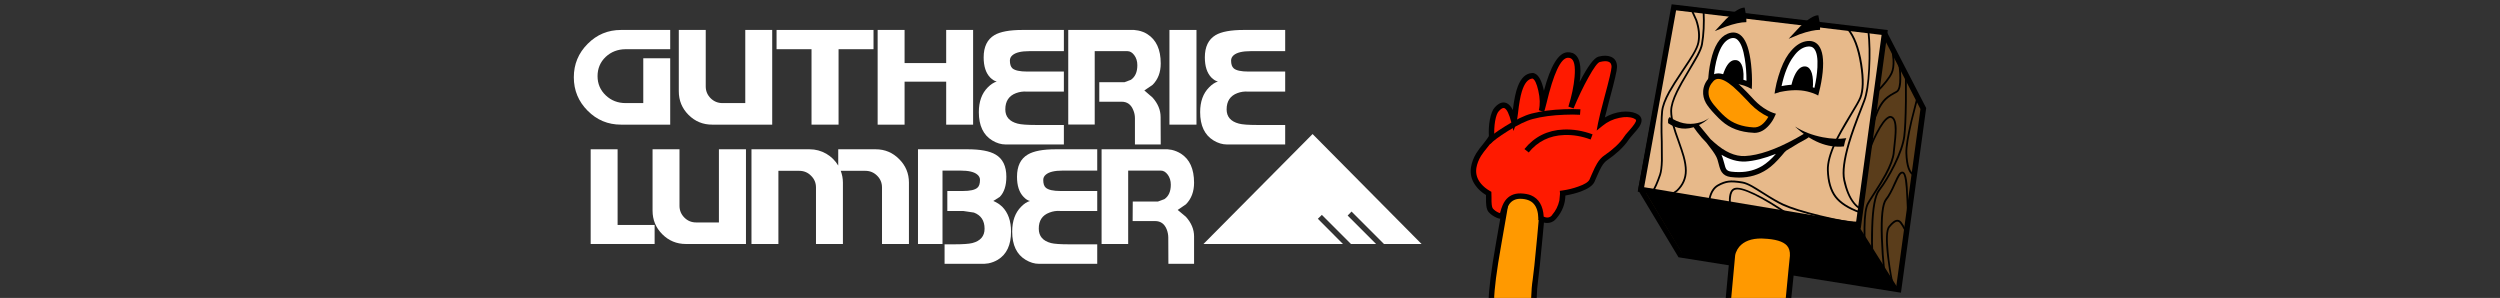 <?xml version="1.0" encoding="UTF-8"?> <!-- Generator: Adobe Illustrator 15.0.0, SVG Export Plug-In . SVG Version: 6.00 Build 0) --> <svg xmlns="http://www.w3.org/2000/svg" xmlns:xlink="http://www.w3.org/1999/xlink" version="1.1" id="Layer_1" x="0px" y="0px" width="1200px" height="143px" viewBox="0 57 1200 143" xml:space="preserve"><rect x="0" y="57" width="1200" height="143" fill="#333333" stroke="none"/> <g transform="matrix( 1, 0, 0, 1, 474.15,1.15) "> <g transform="matrix( 1, 0, 0, 1, -474.15,-1.15) "> <g> <g id="Symbol_4_0_Layer0_0_MEMBER_0_MEMBER_0_FILL"> <path fill="#5A3D1B" d="M923.189,109.071l-18.703-36.153L803.98,60.871l-16.339,87.095l18.815,31.318l104.905,16.669 L923.189,109.071z"></path> </g> </g> </g> <g transform="matrix( 1, 0, 0, 1, -474.15,-1.15) "> <g> <g id="Symbol_4_0_Layer0_0_MEMBER_0_MEMBER_1_FILL"> <path d="M924.566,108.851l-19.2-37.143L802.937,59.44l-16.67,88.745l19.42,32.308l106.723,17h0.053L924.566,108.851 M903.661,74.129l18.153,35.217l-11.607,85.121l-102.925-16.339l-18.265-30.438l16.064-85.389L903.661,74.129z"></path> </g> </g> </g> <g transform="matrix( 1, 0, 0, 1, -474.15,-1.15) "> <g> <g id="Symbol_4_0_Layer0_0_MEMBER_1_MEMBER_0_FILL"> <path fill="#E7B98A" d="M892.053,165.256l12.598-92.667L803.485,60.542l-15.844,87.424L892.053,165.256z"></path> </g> </g> </g> <g transform="matrix( 1, 0, 0, 1, -474.15,-1.15) "> <g> <g id="Symbol_4_0_Layer0_0_MEMBER_1_MEMBER_1_FILL"> <path d="M893.153,166.796l12.982-95.363l-103.75-12.377l-16.283,89.956L893.153,166.796 M903.165,73.744l-12.267,90.027 l-101.716-16.906l15.349-84.893L903.165,73.744z"></path> </g> </g> </g> <g transform="matrix( 1, 0, 0, 1, -474.15,-1.15) "> <g> <g id="Symbol_4_0_Layer0_0_MEMBER_2_FILL"> <path d="M911.362,195.953l-19.308-30.696l-103.146-17.567l18.867,31.595L911.362,195.953z"></path> </g> </g> </g> <g transform="matrix( 1, 0, 0, 1, -474.15,-1.15) "> <g> <g id="Symbol_4_0_Layer0_0_MEMBER_3_MEMBER_0_FILL"> <path fill="#FFFFFF" d="M862.182,80.62c-0.732,0.66-1.576,1.632-2.529,2.915c-1.871,2.604-3.467,6.143-4.786,10.617 c-0.662,2.238-1.139,4.218-1.432,5.942l2.861-0.606c2.347-0.403,4.603-0.568,6.766-0.494c2.199,0.109,4.327,0.477,6.382,1.101 c1.026,0.293,1.833,0.586,2.42,0.881c1.101-4.182,1.724-8.271,1.87-12.269c0.257-7.995-1.98-11.535-6.71-10.617 C865.263,78.456,863.648,79.3,862.182,80.62z"></path> </g> </g> </g> <g transform="matrix( 1, 0, 0, 1, -474.15,-1.15) "> <g> <g id="Symbol_4_0_Layer0_0_MEMBER_3_MEMBER_1_FILL"> <path d="M872.964,78.86c-1.466-1.871-3.538-2.549-6.216-2.036c-2.861,0.55-5.538,2.494-8.031,5.832l-0.11,0.11 c-1.944,2.677-3.595,6.271-4.95,10.782c-0.698,2.273-1.211,4.382-1.54,6.327l-0.331,2.092l2.036-0.606 c0-0.109,0.916-0.312,2.749-0.605c2.201-0.367,4.347-0.513,6.437-0.44c2.055,0.073,4.034,0.404,5.942,0.991 c0.989,0.294,1.759,0.569,2.309,0.827l1.486,0.717l0.385-1.543c0.844-3.264,1.43-6.51,1.76-9.737 C875.478,85.516,874.835,81.28,872.964,78.86 M867.243,79.41c1.613-0.33,2.823,0.037,3.63,1.1 c1.209,1.54,1.705,4.456,1.485,8.747c-0.147,3.117-0.624,6.418-1.431,9.902c-2.494-0.843-5.098-1.338-7.812-1.485l-1.21-0.055 c-2.2,0-4.455,0.238-6.766,0.715c1.319-6.051,3.19-10.728,5.61-14.028l0.109-0.11C862.732,81.482,864.859,79.887,867.243,79.41z "></path> </g> </g> </g> <g transform="matrix( 1, 0, 0, 1, -474.15,-1.15) "> <g> <g id="Symbol_4_0_Layer0_0_MEMBER_4_MEMBER_0_FILL"> <path fill="#FFFFFF" d="M821.199,96.793l2.861-0.605c2.31-0.403,4.565-0.568,6.765-0.495c2.201,0.109,4.328,0.477,6.382,1.1 c1.027,0.293,1.834,0.587,2.421,0.88c0.147-4.621-0.165-9.059-0.936-13.313c-1.504-8.508-4.492-11.827-8.967-9.957 c-3.446,1.468-5.904,5.648-7.372,12.542C821.621,90.357,821.235,93.64,821.199,96.793z"></path> </g> </g> </g> <g transform="matrix( 1, 0, 0, 1, -474.15,-1.15) "> <g> <g id="Symbol_4_0_Layer0_0_MEMBER_4_MEMBER_1_FILL"> <path d="M836.107,74.458c-1.908-1.943-4.199-2.365-6.877-1.264c-3.776,1.577-6.454,5.886-8.031,12.927 c-0.807,3.557-1.246,7.114-1.32,10.672l-0.055,1.76l4.512-1.1c2.237-0.366,4.383-0.513,6.437-0.44 c3.264,0.146,6.015,0.751,8.251,1.815l1.817,0.936l0.109-2.036c0.072-3.227-0.074-6.527-0.441-9.902 C839.774,81.188,838.308,76.732,836.107,74.458 M830.221,75.615c1.614-0.661,2.935-0.441,3.961,0.66 c1.504,1.503,2.605,4.474,3.3,8.912c0.551,3.3,0.825,6.822,0.825,10.562c-2.235-0.771-4.712-1.229-7.426-1.375h-1.265 c-2.384,0-4.73,0.239-7.041,0.715c0.221-4.034,0.844-7.72,1.871-11.057C825.838,79.483,827.764,76.678,830.221,75.615z"></path> </g> </g> </g> <g transform="matrix( 1, 0, 0, 1, -474.15,-1.15) "> <g> <g id="Symbol_4_0_Layer0_0_MEMBER_5_MEMBER_0_FILL"> <path fill="#FFFFFF" d="M815.918,119.963c1.363,1.711,2.775,3.288,4.235,4.73c-0.483-0.613-0.997-1.254-1.539-1.925 l-4.677-5.556L815.918,119.963 M837.647,133.221c-5.098,0.221-10.343-2.072-15.732-6.876l-0.604-0.551 c-0.392-0.359-0.777-0.727-1.156-1.101c2.418,3.072,3.996,5.327,4.731,6.768c0.732,1.394,1.376,3.374,1.925,5.94 c0.623,1.944,1.962,3.045,4.015,3.3c7.188,0.882,13.295-0.695,18.319-4.73c2.604-2.09,5.134-4.693,7.591-7.812 c1.189-0.765,2.896-1.791,5.116-3.081c-1.403,0.728-2.887,1.461-4.455,2.2C849.621,130.983,843.039,132.964,837.647,133.221z"></path> </g> </g> </g> <g transform="matrix( 1, 0, 0, 1, -474.15,-1.15) "> <g> <g id="Symbol_4_0_Layer0_0_MEMBER_5_MEMBER_1_FILL"> <path d="M837.592,131.9c-4.73,0.22-9.662-1.962-14.798-6.546l-1.705-1.54c-4.071-4.952-6.124-7.445-6.162-7.481l-2.09,1.595 c0.036,0.074,0.623,0.881,1.76,2.421c1.394,1.834,2.897,3.558,4.512,5.171c2.42,3.044,3.96,5.227,4.62,6.547 c0.477,0.88,0.899,2.128,1.266,3.741c0.44,1.832,0.935,3.116,1.483,3.85c0.882,1.285,2.275,2.054,4.183,2.311 c1.539,0.184,2.896,0.274,4.069,0.274c5.026,0,9.519-1.319,13.479-3.96c2.164-1.432,4.549-3.687,7.151-6.768 c0.955-1.209,1.65-1.962,2.092-2.254l5.83-3.521c3.009-1.613,4.64-2.549,4.896-2.806l-1.375-2.256l-4.842,2.807 C852.317,128.765,844.193,131.571,837.592,131.9 M827.58,135.201c-0.476-1.796-0.899-3.099-1.265-3.906 c3.887,2.312,7.683,3.393,11.387,3.246c4.255-0.257,9.168-1.484,14.743-3.685c-2.2,2.529-4.383,4.455-6.547,5.776 c-3.301,1.979-7.023,2.969-11.168,2.969c-1.356,0-2.603-0.072-3.738-0.219c-1.139-0.147-1.927-0.533-2.367-1.156 C828.296,137.748,827.947,136.741,827.58,135.201z"></path> </g> </g> </g> <g transform="matrix( 1, 0, 0, 1, -474.15,-1.15) "> <g> <g id="Symbol_4_0_Layer0_0_MEMBER_6_MEMBER_0_FILL"> <path d="M860.256,98.334l9.406,0.88c0.185-1.613,0.185-3.227,0-4.84c-0.365-3.264-1.467-4.951-3.3-5.062 c-1.832-0.073-3.392,1.412-4.677,4.457C861.026,95.271,860.55,96.793,860.256,98.334z"></path> </g> </g> </g> <g transform="matrix( 1, 0, 0, 1, -474.15,-1.15) "> <g> <g id="Symbol_4_0_Layer0_0_MEMBER_6_MEMBER_1_FILL"> <path d="M859.817,98.224l-0.111,0.495l10.343,0.935l0.055-0.384c0.147-0.807,0.185-2.054,0.109-3.741 c-0.146-2.566-0.678-4.4-1.594-5.501c-0.588-0.733-1.32-1.119-2.201-1.155c-1.98-0.074-3.667,1.412-5.061,4.455 C860.661,94.868,860.147,96.5,859.817,98.224 M866.198,89.751h0.164c0.625,0.073,1.157,0.349,1.596,0.826 c1.175,1.43,1.614,4.144,1.32,8.142l-8.527-0.771C862.072,92.484,863.887,89.751,866.198,89.751z"></path> </g> </g> </g> <g transform="matrix( 1, 0, 0, 1, -474.15,-1.15) "> <g> <g id="Symbol_4_0_Layer0_0_MEMBER_7_MEMBER_0_FILL"> <path d="M826.865,95.253l9.461,0.881c0.185-1.614,0.185-3.228,0-4.84c-0.365-3.228-1.467-4.896-3.3-5.007 c-1.834-0.073-3.411,1.394-4.73,4.4C827.636,92.19,827.158,93.713,826.865,95.253z"></path> </g> </g> </g> <g transform="matrix( 1, 0, 0, 1, -474.15,-1.15) "> <g> <g id="Symbol_4_0_Layer0_0_MEMBER_7_MEMBER_1_FILL"> <path d="M836.713,96.629l0.054-0.44c0.109-1.21,0.147-2.457,0.109-3.74c-0.146-2.604-0.677-4.438-1.594-5.501 c-0.625-0.733-1.377-1.1-2.256-1.1c-1.944-0.11-3.612,1.357-5.006,4.4c-0.844,1.907-1.357,3.558-1.542,4.951l-0.109,0.44 L836.713,96.629 M832.861,86.671h0.165c0.624,0.074,1.154,0.349,1.595,0.826c1.175,1.431,1.614,4.144,1.32,8.142l-8.526-0.77 C828.736,89.404,830.551,86.671,832.861,86.671z"></path> </g> </g> </g> <g transform="matrix( 1, 0, 0, 1, -474.15,-1.15) "> <g> <g id="Symbol_4_0_Layer0_0_MEMBER_8_MEMBER_0_FILL"> <path fill="#FF9900" d="M819.988,105.768c0.771,1.321,2.072,2.992,3.906,5.009c1.43,1.503,2.566,2.622,3.41,3.355 c1.761,1.54,3.889,2.769,6.382,3.686c2.494,0.917,5.171,1.449,8.032,1.597c2.383,0.146,4.584-0.991,6.601-3.411 c1.025-1.174,1.796-2.385,2.31-3.631c-0.808-0.257-1.796-0.715-2.971-1.375c-2.383-1.321-4.511-2.953-6.381-4.899 c-4.988-5.141-8.197-8.277-9.628-9.414c-4.475-3.483-7.848-4.053-10.122-1.705c-1.613,1.688-2.53,3.558-2.75,5.611 C818.633,102.389,819.035,104.115,819.988,105.768z"></path> </g> </g> </g> <g transform="matrix( 1, 0, 0, 1, -474.15,-1.15) "> <g> <g id="Symbol_4_0_Layer0_0_MEMBER_8_MEMBER_1_FILL"> <path d="M852.445,111.602l-1.375-0.44c-0.771-0.257-1.723-0.696-2.861-1.321c-2.236-1.283-4.235-2.842-5.995-4.68l-1.596-1.707 c-3.116-3.341-5.611-5.762-7.48-7.265c-3.265-2.641-6.051-3.961-8.362-3.961c-1.615,0-3.008,0.624-4.181,1.871 c-1.87,1.943-2.897,4.125-3.081,6.546c-0.147,2.02,0.294,3.947,1.32,5.784c0.844,1.469,2.256,3.248,4.235,5.338 c1.467,1.578,2.604,2.696,3.41,3.355c3.851,3.448,8.895,5.319,15.129,5.612l0.439,0.054c2.642,0,5.043-1.265,7.208-3.796 c1.1-1.283,1.961-2.641,2.586-4.07L852.445,111.602 M821.144,105.161c-0.698-1.175-1.045-2.405-1.045-3.689 c-0.036-2.019,0.752-3.871,2.367-5.558c0.659-0.697,1.43-1.044,2.31-1.044c1.834,0,4.216,1.246,7.15,3.74 c1.615,1.394,3.87,3.615,6.767,6.663l1.596,1.708c2.566,2.604,5.408,4.64,8.527,6.107c-2.056,3.483-4.401,5.171-7.042,5.061 c-5.609-0.292-10.141-1.962-13.588-5.006c-0.88-0.733-1.998-1.834-3.356-3.301C823.069,107.934,821.841,106.373,821.144,105.161 z"></path> </g> </g> </g> <g transform="matrix( 1, 0, 0, 1, -474.15,-1.15) "> <g> <g id="Symbol_4_0_Layer0_0_MEMBER_9_FILL"> <path d="M823.124,71.929l5.281-2.146c3.998-1.43,7.279-2.146,9.847-2.146c0.075-1.284,0-2.53-0.221-3.741 c-0.292-1.32-0.494-2.402-0.604-3.246c-2.018-0.073-5.006,1.779-8.968,5.556L823.124,71.929z"></path> </g> </g> </g> <g transform="matrix( 1, 0, 0, 1, -474.15,-1.15) "> <g> <g id="Symbol_4_0_Layer0_0_MEMBER_10_FILL"> <path d="M858.552,75.615l5.227-2.146c4.035-1.43,7.316-2.146,9.848-2.146c0.072-1.284,0-2.531-0.222-3.741 c-0.292-1.32-0.494-2.402-0.604-3.245c-1.981-0.074-4.952,1.779-8.913,5.555L858.552,75.615z"></path> </g> </g> </g> <g transform="matrix( 1, 0, 0, 1, -474.15,-1.15) "> <g> <g id="Symbol_4_0_Layer0_0_MEMBER_11_FILL"> <path d="M874.89,122.879c-4.951-0.954-9.389-2.677-13.313-5.171c7.738,7.226,15.568,10.415,23.49,9.572 c0.292-1.651,0.678-2.97,1.155-3.961C882.848,123.832,879.07,123.686,874.89,122.879z"></path> </g> </g> </g> <g transform="matrix( 1, 0, 0, 1, -474.15,-1.15) "> <g> <g id="Symbol_4_0_Layer0_0_MEMBER_12_FILL"> <path d="M820.374,113.637c-1.43,1.101-3.282,1.908-5.557,2.421c-4.583,1.026-9.039,0.073-13.368-2.861 c-0.476,0.44-0.733,0.917-0.769,1.431c-0.038,0.293-0.038,0.788,0,1.485c4.29,2.934,8.856,3.411,13.696,1.431 C816.798,116.516,818.796,115.214,820.374,113.637z"></path> </g> </g> </g> <g transform="matrix( 1, 0, 0, 1, -474.15,-1.15) "> <g> <g id="Symbol_4_0_Layer0_0_MEMBER_13_FILL"> <path d="M905.696,152.978c1.209-1.506,2.659-4.148,4.345-7.929c0.771-1.724,1.34-2.878,1.705-3.466 c0.588-0.99,1.082-1.431,1.486-1.32c0.953,0.293,1.576,4.365,1.87,12.22c0.073,2.534,0.146,4.243,0.22,5.123l0.881-0.054 l-0.275-5.068c-0.11-4.259-0.313-7.268-0.605-9.029c-0.367-2.42-0.99-3.758-1.87-4.016c-0.732-0.221-1.468,0.184-2.199,1.21 c-0.44,0.624-1.12,1.963-2.037,4.018c-1.539,3.631-2.949,6.22-4.234,7.762c-1.762,2.204-2.476,8.429-2.146,18.661 c0.184,5.208,0.55,10.434,1.1,15.678l0.88-0.111c-0.514-4.877-0.861-9.9-1.045-15.071 C903.403,161.24,904.045,155.034,905.696,152.978z"></path> </g> </g> </g> <g transform="matrix( 1, 0, 0, 1, -474.15,-1.15) "> <g> <g id="Symbol_4_0_Layer0_0_MEMBER_14_FILL"> <path d="M907.127,166.137c1.503-1.835,2.694-2.751,3.575-2.751c0.477,0,0.917,0.256,1.319,0.77 c0.625,0.77,1.34,1.962,2.146,3.575l0.77-0.386c-0.807-1.65-1.54-2.897-2.2-3.738c-0.623-0.734-1.283-1.102-1.98-1.102h-0.054 c-1.211,0-2.623,1.027-4.237,3.08c-1.356,1.651-1.557,6.527-0.604,14.634c0.477,4.107,1.137,8.252,1.98,12.432l0.825-0.22 c-0.99-4.879-1.706-9.664-2.146-14.358C905.861,171.436,906.063,167.458,907.127,166.137z"></path> </g> </g> </g> <g transform="matrix( 1, 0, 0, 1, -474.15,-1.15) "> <g> <g id="Symbol_4_0_Layer0_0_MEMBER_15_FILL"> <path d="M915.268,105.768c0-7.305,0-10.992,0-11.065h-0.88c0,0.073,0,3.741,0,11.008c-0.109,7.889-0.366,13.427-0.771,16.617 c-0.439,3.558-1.998,8.088-4.676,13.588c-2.385,4.806-4.841,8.856-7.372,12.159c-1.943,2.57-3.062,8.556-3.356,17.949 c-0.184,4.769-0.146,9.481,0.111,14.139h0.88c-0.22-4.364-0.256-8.913-0.11-13.644c0.257-9.466,1.32-15.435,3.19-17.896 c2.53-3.339,4.987-7.39,7.372-12.158c2.751-5.574,4.364-10.251,4.841-14.028C914.901,119.211,915.158,113.655,915.268,105.768z"></path> </g> </g> </g> <g transform="matrix( 1, 0, 0, 1, -474.15,-1.15) "> <g> <g id="Symbol_4_0_Layer0_0_MEMBER_16_FILL"> <path d="M910.372,118.588c-0.11-3.41-0.936-5.354-2.477-5.831c-0.55-0.184-1.117-0.092-1.704,0.275 c-1.614,0.917-3.485,3.41-5.61,7.481c-1.943,3.704-3.338,7.114-4.181,10.231l0.88,0.221c0.771-3.009,2.107-6.326,4.016-9.958 c2.054-3.961,3.832-6.363,5.335-7.206c0.439-0.257,0.771-0.33,0.99-0.22c1.248,0.366,1.87,2.255,1.87,5.666 c0,2.09-0.312,5.721-0.935,10.892v0.221c-0.329,2.712-1.596,6.105-3.797,10.176c-1.319,2.457-3.282,5.685-5.885,9.686 c-1.504,2.313-2.384,3.728-2.642,4.242c-1.026,1.837-1.595,5.637-1.704,11.396c-0.074,2.897-0.018,5.739,0.164,8.527 l0.882-0.055c-0.148-2.605-0.202-5.337-0.167-8.196c0.074-5.723,0.605-9.469,1.597-11.23c0.33-0.625,1.191-2.021,2.585-4.187 c2.75-4.185,4.749-7.45,5.996-9.797c2.236-4.181,3.521-7.685,3.851-10.507v-0.166 C910.097,124.565,910.409,120.678,910.372,118.588z"></path> </g> </g> </g> <g transform="matrix( 1, 0, 0, 1, -474.15,-1.15) "> <g> <g id="Symbol_4_0_Layer0_0_MEMBER_17_FILL"> <path d="M908.887,101.36c-2.273,1.212-3.978,2.516-5.116,3.911c-2.053,2.461-3.776,6.184-5.17,11.171l0.825,0.221 c1.394-4.804,3.063-8.398,5.006-10.785c1.101-1.357,2.713-2.607,4.841-3.745l1.375-0.771c1.432-0.844,2.073-3.43,1.926-7.757 c-0.036-2.237-0.274-4.639-0.714-7.207l-0.881,0.111c0.477,2.64,0.716,5.245,0.716,7.812c0.035,3.558-0.461,5.666-1.485,6.326 L908.887,101.36z"></path> </g> </g> </g> <g transform="matrix( 1, 0, 0, 1, -474.15,-1.15) "> <g> <g id="Symbol_4_0_Layer0_0_MEMBER_18_FILL"> <path d="M920.549,104.775l-0.826-0.22c-0.073,0.257-0.972,3.818-2.694,10.678c-1.688,7.261-2.495,12.321-2.421,15.183 c0.221,6.564,1.614,10.25,4.181,11.057l0.275-0.824c-2.164-0.734-3.355-4.164-3.576-10.287 c-0.073-2.787,0.734-7.867,2.421-15.237C919.669,108.301,920.549,104.85,920.549,104.775z"></path> </g> </g> </g> <g transform="matrix( 1, 0, 0, 1, -474.15,-1.15) "> <g> <g id="Symbol_4_0_Layer0_0_MEMBER_19_FILL"> <path d="M901.295,101.305c3.594-3.631,5.959-6.657,7.097-9.078c0.732-1.577,1.045-3.723,0.936-6.436 c-0.221-2.42-0.349-3.686-0.386-3.796l-0.88,0.165c0,0.037,0.128,1.229,0.386,3.576c0.11,2.64-0.165,4.676-0.826,6.106 c-1.1,2.348-3.428,5.3-6.986,8.857L901.295,101.305z"></path> </g> </g> </g> <g transform="matrix( 1, 0, 0, 1, -474.15,-1.15) "> <g> <g id="Symbol_4_0_Layer0_0_MEMBER_20_FILL"> <path d="M894.144,108.411l1.155-3.029c1.174-3.122,1.943-8.222,2.311-15.299c0.366-6.639,0.256-12.727-0.33-18.264l-0.879,0.11 c0.586,5.428,0.714,11.46,0.384,18.099c-0.366,6.968-1.137,11.995-2.31,15.079l-1.155,2.976 c-2.86,7.151-4.952,12.981-6.271,17.493c-2.348,7.995-3.1,13.972-2.257,17.934c1.027,4.806,2.604,8.533,4.731,11.177 c1.138,1.433,2.218,2.352,3.244,2.754l0.331-0.826c-0.99-0.403-1.999-1.267-3.025-2.589c-1.943-2.497-3.411-6.059-4.4-10.682 c-0.807-3.851-0.056-9.719,2.255-17.604C889.212,121.411,891.283,115.636,894.144,108.411z"></path> </g> </g> </g> <g transform="matrix( 1, 0, 0, 1, -474.15,-1.15) "> <g> <g id="Symbol_4_0_Layer0_0_MEMBER_21_FILL"> <path d="M814.817,77.209c-0.256,1.503-1.137,3.521-2.641,6.051c-0.844,1.394-2.457,3.869-4.841,7.427 c-3.045,4.548-5.189,7.94-6.436,10.177c-2.092,3.819-3.264,7.015-3.521,9.582c-0.33,3.302-0.386,8.16-0.164,14.578 c0.072,4.437,0.09,7.446,0.053,9.021c-0.072,3.007-0.347,5.227-0.825,6.655c-1.282,3.778-2.493,6.493-3.629,8.146l0.716,0.496 c1.173-1.728,2.418-4.514,3.738-8.365c0.479-1.505,0.771-3.778,0.881-6.822c0.037-1.649,0.019-4.694-0.056-9.132 c-0.22-6.418-0.163-11.26,0.166-14.523c0.221-2.419,1.376-5.523,3.466-9.306c1.174-2.128,3.282-5.465,6.326-10.013 c2.384-3.521,4.015-6.051,4.896-7.591c1.541-2.604,2.457-4.695,2.75-6.271c0.623-3.264,0.274-6.839-1.046-10.727 c-1.467-3.301-2.235-5.006-2.309-5.116l-0.771,0.44c0.037,0.036,0.771,1.65,2.2,4.841 C815.057,70.572,815.405,74.055,814.817,77.209z"></path> </g> </g> </g> <g transform="matrix( 1, 0, 0, 1, -474.15,-1.15) "> <g> <g id="Symbol_4_0_Layer0_0_MEMBER_22_FILL"> <path d="M893.374,104.115c1.43-3.526,1.577-8.971,0.439-16.343c-1.246-7.848-3.446-13.606-6.602-17.274l-0.66,0.605 c3.009,3.483,5.116,9.076,6.327,16.778c1.137,7.262,1.026,12.561-0.33,15.903c-0.55,1.358-2.072,4.059-4.566,8.093 c-3.448,5.686-5.924,10.121-7.427,13.313c-2.529,5.428-3.74,9.938-3.63,13.532c0.184,5.575,1.448,9.903,3.796,12.987 c2.311,3.051,6.253,5.582,11.828,7.603l0.33-0.825c-5.393-1.947-9.206-4.389-11.443-7.327c-2.237-2.938-3.446-7.103-3.63-12.492 c-0.109-3.447,1.081-7.849,3.575-13.203c1.467-3.044,3.924-7.427,7.372-13.147C891.32,108.099,892.86,105.363,893.374,104.115z"></path> </g> </g> </g> <g transform="matrix( 1, 0, 0, 1, -474.15,-1.15) "> <g> <g id="Symbol_4_0_Layer0_0_MEMBER_23_FILL"> <path d="M816.522,78.09c-0.22,1.283-0.935,3.099-2.146,5.445c-0.696,1.284-2.017,3.576-3.96,6.877 c-2.713,4.475-4.657,7.921-5.831,10.342c-1.87,3.855-2.823,7.015-2.861,9.472c0,2.164,0.387,4.621,1.156,7.372 c0.477,1.76,1.301,4.235,2.476,7.427c1.137,3.189,1.925,5.573,2.365,7.15c0.698,2.531,1.045,4.769,1.045,6.712 c0,3.595-1.356,6.693-4.071,9.299c-2.714,1.945-4.09,2.919-4.126,2.919l0.33,0.826c0.037,0,1.504-1.047,4.4-3.14 c2.897-2.79,4.345-6.091,4.345-9.904c0-2.017-0.365-4.346-1.1-6.987c-0.439-1.577-1.229-3.96-2.365-7.151 c-1.175-3.227-1.98-5.665-2.42-7.316c-0.771-2.713-1.155-5.115-1.155-7.206c0-2.312,0.935-5.377,2.806-9.196 c1.026-2.128,2.933-5.521,5.721-10.178c1.943-3.227,3.301-5.556,4.071-6.986c1.246-2.384,1.98-4.254,2.199-5.611 c0.807-4.657,1.063-9.939,0.771-15.843h-0.881C817.588,68.279,817.33,73.506,816.522,78.09z"></path> </g> </g> </g> <g transform="matrix( 1, 0, 0, 1, -474.15,-1.15) "> <g> <g id="Symbol_4_0_Layer0_0_MEMBER_24_FILL"> <path d="M891.504,164.266v-0.88c-3.595,0-9.498-1.009-17.714-3.026c-7.995-1.946-13.882-3.783-17.659-5.508 c-2.273-1.029-5.482-2.866-9.627-5.508c-2.566-1.654-4.364-2.755-5.391-3.304c-1.834-1.027-3.374-1.65-4.621-1.872 c-2.934-0.514-5.207-0.66-6.821-0.44c-1.65,0.185-3.429,0.825-5.336,1.926c-1.981,1.173-3.338,3.229-4.07,6.168 c-0.368,1.505-0.551,2.938-0.551,4.296h0.88c0-1.211,0.166-2.516,0.495-3.911c0.66-2.791,1.89-4.719,3.686-5.783 c1.834-1.025,3.502-1.632,5.006-1.814c1.54-0.184,3.722-0.036,6.546,0.44c1.176,0.183,2.677,0.788,4.513,1.815 c0.989,0.55,2.731,1.615,5.226,3.193c4.218,2.717,7.445,4.591,9.682,5.618c3.631,1.653,9.426,3.47,17.384,5.454 C881.564,163.221,887.69,164.266,891.504,164.266z"></path> </g> </g> </g> <g transform="matrix( 1, 0, 0, 1, -474.15,-1.15) "> <g> <g id="Symbol_4_0_Layer0_0_MEMBER_25_FILL"> <path d="M842.104,149.728c-4.731-2.24-7.959-3.047-9.682-2.424c-1.541,0.551-2.385,2.26-2.531,5.123 c-0.074,1.433,0.018,2.884,0.275,4.353l0.879-0.166c-0.292-1.579-0.365-3.14-0.22-4.684c0.184-2.165,0.824-3.433,1.925-3.8 c1.577-0.588,4.677,0.238,9.297,2.479c4.621,2.24,10.232,5.638,16.833,10.19l0.495-0.715 C852.555,155.384,846.798,151.931,842.104,149.728z"></path> </g> </g> </g> <g transform="matrix( 1, 0, 0, 1, -474.15,-1.15) "> <g> <g id="Symbol_4_0_Layer0_0_MEMBER_26_MEMBER_0_FILL"> <path fill="#FF9900" d="M858.322,201.818c0.88-8.84,1.972-19.052,2.155-21.984c0.146-2.861-0.716-5.063-2.586-6.602 c-2.238-1.797-6.05-2.807-11.442-3.025c-5.722-0.221-9.921,1.265-12.597,4.455c-0.808,0.99-1.431,2.091-1.871,3.301 c-0.22,0.624-0.349,1.138-0.384,1.54l-2.101,22.315H858.322L858.322,201.818z"></path> </g> </g> </g> <g transform="matrix( 1, 0, 0, 1, -474.15,-1.15) "> <g> <g id="Symbol_4_0_Layer0_0_MEMBER_26_MEMBER_1_FILL"> <path d="M845.403,171.472l0.991,0.055c5.722,0.221,9.497,1.339,11.331,3.356c1.063,1.175,1.541,2.806,1.431,4.896 c0,0.22-1.091,10.45-2.155,22.04h2.642c0.916-8.985,2.007-19.179,2.155-21.931c0.184-2.787-0.532-5.061-2.146-6.821 c-2.348-2.568-6.731-3.96-13.148-4.181h-1.101c-5.758,0-10.011,1.724-12.762,5.171c-0.844,1.102-1.486,2.311-1.926,3.63 c-0.221,0.661-0.366,1.229-0.439,1.706l-2.1,22.425h2.641l2.045-22.204c0.073-0.477,0.201-0.953,0.385-1.431 c0.367-0.99,0.898-1.908,1.596-2.75C837.116,172.793,840.637,171.472,845.403,171.472z"></path> </g> </g> </g> </g> <g transform="matrix( 1, 0, 0, 1, 10,12.35) "> <g transform="matrix( 1, 0, 0, 1, -10,-12.35) "> <g> <g id="Symbol_5_0_Layer0_0_MEMBER_0_FILL"> <path fill="#FFFFFF" d="M419.289,80.62v-9.242H372.75v9.242h16.779v36.207h12.981V80.62H419.289z"></path> </g> </g> </g> <g transform="matrix( 1, 0, 0, 1, -10,-12.35) "> <g> <g id="Symbol_5_0_Layer0_0_MEMBER_1_FILL"> <path fill="#FFFFFF" d="M574.31,71.378h-12.981v45.45h12.981V71.378z"></path> </g> </g> </g> <g transform="matrix( 1, 0, 0, 1, -10,-12.35) "> <g> <g id="Symbol_5_0_Layer0_0_MEMBER_2_FILL"> <path fill="#FFFFFF" d="M467.093,71.378h-12.927v15.898h-19.969V71.378h-12.928v45.45h12.928v-20.64h19.97v20.64h12.927 L467.093,71.378L467.093,71.378z"></path> </g> </g> </g> <g transform="matrix( 1, 0, 0, 1, -10,-12.35) "> <g> <g id="Symbol_5_0_Layer0_0_MEMBER_3_FILL"> <path fill="#FFFFFF" d="M357.731,71.378v35.106h-10.947c-2.2,0-4.089-0.772-5.666-2.314c-1.578-1.579-2.366-3.47-2.366-5.672 v-27.12h-12.928v29.431c0,4.443,1.559,8.225,4.677,11.342s6.895,4.676,11.332,4.676h28.826v-45.45L357.731,71.378 L357.731,71.378z"></path> </g> </g> </g> <g transform="matrix( 1, 0, 0, 1, -10,-12.35) "> <g> <g id="Symbol_5_0_Layer0_0_MEMBER_4_FILL"> <path fill="#FFFFFF" d="M328.521,161.461c-1.577-1.579-2.365-3.47-2.365-5.674v-27.132h-12.927v29.445 c0,4.441,1.558,8.22,4.676,11.336c3.117,3.117,6.894,4.677,11.331,4.677h28.827v-45.458h-12.983v35.115h-10.946 C331.932,163.771,330.062,162.999,328.521,161.461z"></path> </g> </g> </g> <g transform="matrix( 1, 0, 0, 1, -10,-12.35) "> <g> <g id="Symbol_5_0_Layer0_0_MEMBER_5_FILL"> <path fill="#FFFFFF" d="M389.308,141.362c1.577,1.54,2.365,3.41,2.365,5.612v27.139h12.928v-29.449 c0-1.907-0.348-3.797-1.045-5.667h11.827c2.201,0,4.089,0.788,5.666,2.366c1.541,1.54,2.311,3.41,2.311,5.611v27.139h12.928 v-29.449c0-4.401-1.559-8.161-4.677-11.278c-3.117-3.152-6.875-4.73-11.277-4.73h-17.987v7.812 c-1.431-2.384-3.337-4.272-5.722-5.668c-2.494-1.43-5.171-2.144-8.031-2.144h-27.891v45.458h12.927v-35.116h10.013 C385.878,138.997,387.768,139.785,389.308,141.362z"></path> </g> </g> </g> <g transform="matrix( 1, 0, 0, 1, -10,-12.35) "> <g> <g id="Symbol_5_0_Layer0_0_MEMBER_6_FILL"> <path fill="#FFFFFF" d="M321.698,80.62v-9.242h-23.599c-6.271,0-11.608,2.219-16.009,6.656 c-4.438,4.438-6.656,9.792-6.656,16.063c0,6.272,2.218,11.633,6.656,16.074c4.4,4.437,9.737,6.656,16.009,6.656h23.599V84.966 h-12.927v21.518h-8.472c-3.74,0-6.913-1.23-9.516-3.691c-2.641-2.497-3.96-5.577-3.96-9.245s1.301-6.748,3.905-9.242 c2.604-2.42,5.776-3.649,9.517-3.686L321.698,80.62L321.698,80.62z"></path> </g> </g> </g> <g transform="matrix( 1, 0, 0, 1, -10,-12.35) "> <g> <g id="Symbol_5_0_Layer0_0_MEMBER_7_FILL"> <path fill="#FFFFFF" d="M296.449,128.655h-12.927v45.458h30.696v-9.132h-17.769V128.655z"></path> </g> </g> </g> <g transform="matrix( 1, 0, 0, 1, -10,-12.35) "> <g> <g id="Symbol_5_0_Layer0_0_MEMBER_8_FILL"> <path fill="#FFFFFF" d="M646.869,160.47l1.87-1.928l15.568,15.571h18.043l-52.313-52.773l-52.371,52.773h66.948l-12.047-12.104 l1.925-1.87l13.973,13.974h12.048L646.869,160.47z"></path> </g> </g> </g> <g transform="matrix( 1, 0, 0, 1, -10,-12.35) "> <g> <g id="Symbol_5_0_Layer0_0_MEMBER_9_FILL"> <path fill="#FFFFFF" d="M526.671,138.887v-10.231h-19.916c-6.125,0-10.599,0.842-13.423,2.53 c-3.448,2.017-5.17,5.574-5.17,10.673c0,4.254,1.044,7.466,3.136,9.633c1.026,1.102,2.054,1.762,3.08,1.982 c-1.431,0.403-2.842,1.322-4.236,2.754c-2.86,2.864-4.291,6.845-4.291,11.944c0,6.454,2.146,10.965,6.437,13.532 c2.126,1.283,4.254,1.926,6.38,1.926h28.001v-9.353h-13.369c-4.291,0-7.225-0.201-8.802-0.605 c-3.924-1.025-5.886-3.318-5.886-6.876c-0.037-3.887,1.668-6.474,5.116-7.757c1.724-0.662,3.448-0.921,5.171-0.771h17.769 v-9.587h-17.604c-3.521,0-5.887-0.53-7.096-1.597c-0.808-0.697-1.211-1.943-1.211-3.741c0-0.99,0.422-1.833,1.265-2.53 c1.504-1.283,4.181-1.926,8.031-1.926H526.671z"></path> </g> </g> </g> <g transform="matrix( 1, 0, 0, 1, -10,-12.35) "> <g> <g id="Symbol_5_0_Layer0_0_MEMBER_10_FILL"> <path fill="#FFFFFF" d="M510.662,81.555V71.378h-19.913c-6.125,0-10.599,0.825-13.423,2.476 c-3.447,2.054-5.171,5.611-5.171,10.671c0,4.291,1.045,7.519,3.135,9.682c1.064,1.063,2.11,1.705,3.136,1.926 c-1.431,0.439-2.861,1.375-4.291,2.805c-2.86,2.862-4.291,6.829-4.291,11.894c0,6.454,2.146,10.983,6.436,13.587 c2.127,1.283,4.254,1.926,6.381,1.926h28v-9.353h-13.367c-4.254,0-7.207-0.22-8.856-0.66c-3.924-1.027-5.887-3.301-5.887-6.821 c0-3.927,1.725-6.534,5.172-7.819c1.723-0.625,3.446-0.864,5.169-0.716h17.769v-9.628h-17.604c-3.521,0-5.886-0.514-7.096-1.54 c-0.808-0.734-1.21-1.981-1.21-3.741c0-1.026,0.422-1.889,1.265-2.585c1.503-1.283,4.181-1.926,8.032-1.926H510.662z"></path> </g> </g> </g> <g transform="matrix( 1, 0, 0, 1, -10,-12.35) "> <g> <g id="Symbol_5_0_Layer0_0_MEMBER_11_FILL"> <path fill="#FFFFFF" d="M616.888,81.555V71.378h-19.914c-6.161,0-10.653,0.825-13.478,2.476 c-3.448,2.054-5.171,5.611-5.171,10.671c0,4.291,1.045,7.519,3.135,9.682c1.064,1.063,2.109,1.705,3.136,1.926 c-1.43,0.439-2.842,1.375-4.236,2.805c-2.86,2.862-4.291,6.829-4.291,11.894c0,6.454,2.146,10.983,6.437,13.587 c2.127,1.283,4.254,1.926,6.381,1.926h28v-9.353h-13.422c-4.254,0-7.188-0.22-8.802-0.66c-3.923-1.027-5.886-3.301-5.886-6.821 c0-3.927,1.723-6.534,5.171-7.819c1.687-0.625,3.393-0.864,5.117-0.716h17.822v-9.628h-17.658c-3.522,0-5.868-0.514-7.041-1.54 c-0.844-0.734-1.266-1.981-1.266-3.741c0-0.99,0.422-1.853,1.266-2.585c1.54-1.283,4.236-1.926,8.086-1.926H616.888z"></path> </g> </g> </g> <g transform="matrix( 1, 0, 0, 1, -10,-12.35) "> <g> <g id="Symbol_5_0_Layer0_0_MEMBER_12_FILL"> <path fill="#FFFFFF" d="M452.405,138.887h8.692c3.887,0,6.564,0.643,8.031,1.926c0.844,0.697,1.265,1.538,1.265,2.53 c0,1.796-0.403,3.044-1.209,3.741c-1.174,1.065-3.521,1.597-7.042,1.597h-7.427v9.585h7.592l5.171,0.771 c3.411,1.284,5.116,3.872,5.116,7.759c0,3.558-1.962,5.851-5.887,6.876c-1.614,0.402-4.547,0.605-8.802,0.605h-4.511v9.352 h19.09l1.98-0.22c1.614-0.331,3.099-0.898,4.457-1.706c4.253-2.566,6.38-7.079,6.38-13.533c0-5.098-1.412-9.078-4.237-11.942 c-0.916-0.882-1.907-1.598-2.97-2.149l-1.319-0.605l3.135-1.982c2.09-2.167,3.136-5.379,3.136-9.633 c0-5.098-1.725-8.656-5.172-10.672c-2.825-1.688-7.317-2.531-13.479-2.531h-23.765v45.457h11.772v-35.225H452.405z"></path> </g> </g> </g> <g transform="matrix( 1, 0, 0, 1, -10,-12.35) "> <g> <g id="Symbol_5_0_Layer0_0_MEMBER_13_FILL"> <path fill="#FFFFFF" d="M562.428,128.931l-1.981-0.274h-31.686v45.457h12.763v-35.227h15.678c1.21,0,2.292,0.624,3.246,1.871 c1.027,1.355,1.541,2.988,1.541,4.896c0,3.229-1.027,5.542-3.082,6.938l-3.136,1.156h-12.047l-0.056,9.362h10.783 c2.641,0,4.493,1.32,5.556,3.96c0.514,1.32,0.77,2.642,0.77,3.961l0.055,12.597h12.322v-13.146c0-3.374-1.303-6.511-3.906-9.407 l-3.96-3.306l3.96-2.698c2.604-2.645,3.906-6.096,3.906-10.354c0-6.637-2.108-11.295-6.326-13.973 C565.471,129.901,564.004,129.296,562.428,128.931z"></path> </g> </g> </g> <g transform="matrix( 1, 0, 0, 1, -10,-12.35) "> <g> <g id="Symbol_5_0_Layer0_0_MEMBER_14_FILL"> <path fill="#FFFFFF" d="M541.193,81.555c1.209,0,2.292,0.643,3.246,1.926c0.99,1.32,1.485,2.934,1.485,4.84 c0,3.228-1.027,5.556-3.082,6.987l-3.08,1.155H527.66v9.36h10.727c2.642,0,4.493,1.321,5.556,3.963 c0.55,1.284,0.826,2.586,0.826,3.906v12.652h12.378l-0.055-13.147c0-3.374-1.302-6.511-3.905-9.413l-3.906-3.36l3.961-2.696 c2.605-2.604,3.906-6.032,3.906-10.286c0-6.639-2.127-11.314-6.381-14.028c-1.321-0.844-2.787-1.431-4.402-1.76l-1.98-0.274 h-31.631v45.394h12.708V81.555H541.193z"></path> </g> </g> </g> </g> <g transform="matrix( 0.994, 0.108, -0.108, 0.994, 417.7,16.8) "> <g transform="matrix( 1, 0, 0, 1, -401.6,-21.75) "> <g> <g id="Symbol_7_0_Layer0_0_MEMBER_0_MEMBER_0_FILL"> <path fill="#FF9900" d="M737.519,121.877l-1.373-4.336l-16.09,2.144c0.077,0.692-0.451,9.438-1.589,26.214 c-0.835,12.569-1.014,21.647-0.531,27.242c0.514,5.55,1.948,10.262,4.302,14.129c4.451,6.437,15.228,13.971,32.329,22.602 c8.567,4.314,16.693,7.976,24.376,10.985l0.022-0.778l2.928-1.05c2.221-0.914,3.978-2.017,5.274-3.306 c4.23-4.056,3.194-9.014-3.115-14.874c-6.041-4.487-14.55-9.101-25.528-13.844c-10.516-4.574-17.178-8.012-19.985-10.317 c-0.042-1.36-0.201-4.093-0.479-8.195c-0.22-2.93-0.27-5.505-0.151-7.734c0.13-2.45,0.112-9.664-0.056-21.638L737.519,121.877z"></path> </g> </g> </g> <g transform="matrix( 1, 0, 0, 1, -401.6,-21.75) "> <g> <g id="Symbol_7_0_Layer0_0_MEMBER_0_MEMBER_1_FILL"> <path d="M738.849,121.892l-0.024-0.217l-1.789-5.564l-18.447,2.353l0.143,1.259c0.085,0.766-0.431,9.453-1.553,26.044 c-0.847,12.79-1.01,22.018-0.482,27.68c0.53,5.697,2.019,10.566,4.468,14.608c4.496,6.507,15.158,14.016,31.986,22.529 c8.495,4.322,16.917,8.153,25.265,11.495l0.654-1.569l0.206,0.862c0.148-0.016,1.911-0.732,5.295-2.145 c3.471-1.941,5.536-4.258,6.192-6.952c0.979-3.765-0.963-7.901-5.826-12.409l-0.115-0.043 c-4.107-3.044-8.822-5.927-14.149-8.649c-3.128-1.567-7.719-3.669-13.773-6.309c-4.422-1.903-7.61-3.335-9.562-4.294 c-3.13-1.566-5.625-3.076-7.486-4.527l-0.341-5.997c-0.279-3.769-0.367-6.859-0.27-9.269c0.102-2.373,0.068-9.4-0.103-21.08 C738.959,128.274,738.863,122.336,738.849,121.892 M721.351,120.87l13.848-1.891l1.019,3.154 c0.025,0.883,0.138,6.952,0.331,18.186c0.167,11.312,0.191,18.099,0.078,20.364c-0.13,2.45-0.049,5.634,0.244,9.549 c0.212,3.851,0.327,6.016,0.343,6.492l0.013,0.609l0.486,0.389c1.991,1.622,4.651,3.279,7.978,4.969 c1.877,0.933,5.26,2.472,10.152,4.616c5.779,2.487,10.29,4.544,13.537,6.169c5.204,2.627,9.8,5.43,13.79,8.413 c4.035,3.716,5.712,6.978,5.032,9.785c-0.508,2.049-2.243,3.85-5.206,5.402c-2.899,1.139-4.364,1.71-4.402,1.714l0.177,0.59 c-8.895-3.612-17.633-7.631-26.213-12.053c-15.401-7.972-25.129-14.885-29.184-20.739c-2.261-3.696-3.626-8.285-4.095-13.768 c-0.503-5.441-0.329-14.393,0.52-26.852C720.681,132.77,721.195,124.398,721.351,120.87z"></path> </g> </g> </g> <g transform="matrix( 1, 0, 0, 1, -401.6,-21.75) "> <g> <g id="Symbol_7_0_Layer0_0_MEMBER_1_MEMBER_0_FILL"> <path fill="#FF1A00" d="M745.989,76.63c0.904-4.426,1.393-8.767,1.469-13.02c0.145-8.542-1.792-12.474-5.813-11.801 c-3.15,0.538-5.585,5.131-7.306,13.776c-0.878,4.232-1.6,8.802-2.166,13.705c0.262-3.031-0.324-6.438-1.761-10.219 c-1.519-3.999-3.057-5.855-4.611-5.57c-3.218,0.584-5.157,4.179-5.818,10.79c-0.354,3.403-0.531,7.41-0.528,12.022 c-1.696-4.57-3.441-6.975-5.241-7.216c-1.125-0.168-2.315,0.575-3.569,2.23c-0.799,1.086-1.287,2.986-1.461,5.699 c-0.191,2.568-0.053,5.118,0.417,7.648c-0.129,0.493-1.331,2.604-3.606,6.33c-2.065,3.296-3.17,6.428-3.315,9.395 c-0.19,3.233,0.972,6.017,3.486,8.354c1.452,1.424,3.121,2.493,5.011,3.205c0.122,0.761,0.282,2.185,0.48,4.269 c0.278,1.816,0.708,3.025,1.293,3.623c0.827,0.793,1.932,1.429,3.315,1.9c1.498,0.532,2.342,0.475,2.525-0.173 c0.169-0.464,0.565-2.207,1.183-5.233c1.155-2.864,3.319-4.44,6.499-4.723c6.395-0.572,10.058,2.619,10.987,9.571 c1.208,0.565,2.368,0.712,3.482,0.439c1.191-0.246,2.094-0.901,2.712-1.966c1.649-2.403,2.604-5.062,2.868-7.972l-0.08-3.649 l6.134-2.075c4.193-1.766,6.609-3.57,7.252-5.413c0.878-3.014,1.573-5.195,2.086-6.546c0.916-2.353,2.066-4.107,3.449-5.259 c1.688-1.409,3.329-3.051,4.926-4.928c1.666-1.923,2.874-3.645,3.625-5.169c0.513-1.018,1.825-2.974,3.935-5.869 c1.518-2.569,1.553-4.235,0.101-4.993c-1.956-0.997-4.533-1.096-7.727-0.293c-3.514,0.913-6.58,2.697-9.196,5.354 c0.135-1.75,0.828-6.737,2.08-14.969c1.07-7.207,1.549-11.487,1.432-12.84c-0.164-1.789-0.954-2.918-2.373-3.385 c-1.342-0.44-3.091-0.261-5.253,0.536c-1.734,0.675-4.078,4.943-7.03,12.804L745.989,76.63z"></path> </g> </g> </g> <g transform="matrix( 1, 0, 0, 1, -401.6,-21.75) "> <g> <g id="Symbol_7_0_Layer0_0_MEMBER_1_MEMBER_1_FILL"> <path d="M762.413,50.412c-1.641-0.481-3.613-0.295-5.916,0.554c-2.089,0.789-4.66,5.156-7.715,13.103 c0.256-7.89-1.356-12.377-4.838-13.461c-0.87-0.198-1.722-0.231-2.557-0.099c-4.234,0.734-7.302,7.261-9.2,19.58 c-1.514-4.591-3.28-7.179-5.303-7.763c-0.426-0.174-0.852-0.2-1.28-0.077c-2.969,0.518-5.006,2.907-6.115,7.165 c-0.705,2.59-1.084,6.421-1.142,11.488c-1.072-1.651-2.218-2.65-3.437-2.993c-1.833-0.531-3.596,0.35-5.292,2.647 c-0.932,1.249-1.511,3.307-1.742,6.174c-0.186,2.605-0.057,5.228,0.389,7.873c-0.256,0.692-0.948,1.915-2.079,3.665 c-1.419,2.153-2.441,3.892-3.068,5.217c-1.037,2.257-1.63,4.538-1.776,6.844c-0.149,3.265,0.892,6.117,3.124,8.561 c1.475,1.643,3.305,2.971,5.485,3.982l0.129,1.149c0.154,1.683,0.332,2.937,0.535,3.765c0.301,1.37,0.765,2.372,1.39,3.003 c1.074,1.025,2.511,1.826,4.31,2.398c1.224,0.378,2.198,0.343,2.923-0.11c0.445-0.309,0.715-0.689,0.811-1.143 c0.093-0.49,0.176-0.905,0.247-1.246c0.285-2.065,0.698-3.627,1.244-4.686c1.047-1.856,2.738-2.895,5.073-3.124 c2.851-0.246,5.037,0.322,6.559,1.703c1.558,1.377,2.549,3.63,2.974,6.758l0.08,0.711l1.744,0.743 c1.374,0.4,2.683,0.382,3.924-0.053c1.205-0.433,2.167-1.223,2.888-2.373c2.407-3.522,3.438-7.316,3.092-11.378 c2.68-0.783,5.086-1.7,7.218-2.753c3.319-1.668,5.299-3.421,5.939-5.265l0.897-2.87c0.706-2.257,1.267-3.831,1.682-4.728 c0.675-1.552,1.537-2.756,2.582-3.612c1.651-1.404,3.294-3.028,4.932-4.873c1.795-2.084,3.114-3.967,3.96-5.648 c0.238-0.507,0.85-1.462,1.837-2.864c1.277-1.769,2.144-3.083,2.6-3.946c0.724-1.447,0.973-2.675,0.748-3.683 c-0.292-0.963-0.872-1.673-1.734-2.13l-1.33-0.515c-1.91-0.56-4.16-0.565-6.755-0.015c-2.806,0.648-5.403,1.845-7.79,3.59 l1.31-9.009c1.406-8.836,2.034-14.074,1.886-15.719C765.583,52.51,764.435,50.996,762.413,50.412 M747.248,76.986 c1.683-5.695,3.502-10.848,5.457-15.46c2.094-4.997,3.655-7.683,4.682-8.056c1.879-0.691,3.299-0.87,4.259-0.535 c0.915,0.267,1.442,1.019,1.583,2.258c0.126,1.462-0.49,6.476-1.85,15.048c-0.954,6.277-1.517,10.455-1.689,12.542l-0.261,3.572 l2.536-2.555c2.152-2.198,4.688-3.757,7.611-4.677c2.667-0.89,4.974-1.057,6.919-0.501l0.814,0.35 c0.235,0.121,0.363,0.255,0.378,0.401c0.191,0.717-0.767,2.541-2.871,5.472c-1.089,1.488-1.78,2.562-2.074,3.224 c-0.659,1.365-1.769,2.967-3.334,4.803c-1.569,1.8-3.212,3.424-4.932,4.873c-1.281,1.068-2.337,2.514-3.165,4.343 c-0.507,1.053-1.143,2.805-1.899,5.252l-0.854,2.751c-0.447,1.271-2.107,2.581-4.982,3.937 c-2.343,1.152-4.825,2.058-7.443,2.722l-1.185,0.299l0.253,1.248c0.005,0.036,0.021,1.163,0.047,3.376 c-0.291,2.657-1.182,5.066-2.675,7.229l-0.04,0.115c-0.372,0.634-0.896,1.061-1.572,1.285c-0.677,0.224-1.417,0.197-2.223-0.081 l-0.111,0.012c-0.878-5.185-3.267-8.371-7.164-9.559c-1.374-0.399-3.068-0.523-5.08-0.369c-3.215,0.287-5.563,1.734-7.04,4.339 c-0.738,1.302-1.302,3.194-1.687,5.677l-0.06,0.451l-0.566-0.103c-1.26-0.375-2.303-0.96-3.131-1.752 c-0.544-0.567-0.941-2.296-1.193-5.187l-0.356-2.676l-0.7-0.31c-1.824-0.793-3.376-1.8-4.658-3.02 c-2.152-2.082-3.165-4.515-3.036-7.297c0.111-1.968,0.642-3.965,1.596-5.992c0.602-1.212,1.532-2.776,2.793-4.688 c1.452-2.193,2.287-3.782,2.508-4.766l0.079-0.286l-0.031-0.273c-0.424-2.462-0.569-4.9-0.436-7.313 c0.172-2.419,0.593-4.072,1.269-4.959c0.958-1.325,1.78-1.897,2.464-1.716c1.221,0.343,2.566,2.459,4.038,6.354l1.512,4.093 l1.015-4.266c0.096-0.453,0.168-1.938,0.218-4.453c0.001-4.579,0.235-8.079,0.701-10.497c0.788-4.148,2.267-6.419,4.439-6.811 c1.103,0.319,2.233,2.148,3.384,5.488c1.205,3.486,1.627,6.578,1.266,9.278l2.572,0.706c0.088-0.194,0.319-1.586,0.69-4.175 c1.845-14.757,4.451-22.431,7.816-23.032c0.547-0.061,0.992-0.037,1.335,0.071c1.833,0.532,2.805,3.43,2.918,8.695 c0.095,4.456-0.375,9.291-1.412,14.509L747.248,76.986z"></path> </g> </g> </g> <g transform="matrix( 1, 0, 0, 1, -401.6,-21.75) "> <g> <g id="Symbol_7_0_Layer0_0_MEMBER_2_FILL"> <path d="M728.12,100.341c3.743-5.773,9.081-9.16,16.018-10.161c4.21-0.621,8.502-0.366,12.873,0.766l0.653-2.565 c-4.862-1.224-9.579-1.487-14.151-0.788c-7.583,1.148-13.451,4.928-17.601,11.337L728.12,100.341z"></path> </g> </g> </g> <g transform="matrix( 1, 0, 0, 1, -401.6,-21.75) "> <g> <g id="Symbol_7_0_Layer0_0_MEMBER_3_FILL"> <path d="M750.653,79.703l-0.077-2.648c-2.276,0.107-4.883,0.382-7.824,0.824c-5.81,0.839-10.927,2.097-15.351,3.776 c-3.217,1.247-7.132,3.681-11.744,7.3c-4.208,3.279-7,5.863-8.373,7.753l2.164,1.528c1.114-1.565,3.655-3.918,7.62-7.059 c4.511-3.533,8.27-5.876,11.277-7.026c4.209-1.617,9.184-2.842,14.92-3.672C746.134,80.045,748.595,79.786,750.653,79.703z"></path> </g> </g> </g> </g> </svg> 